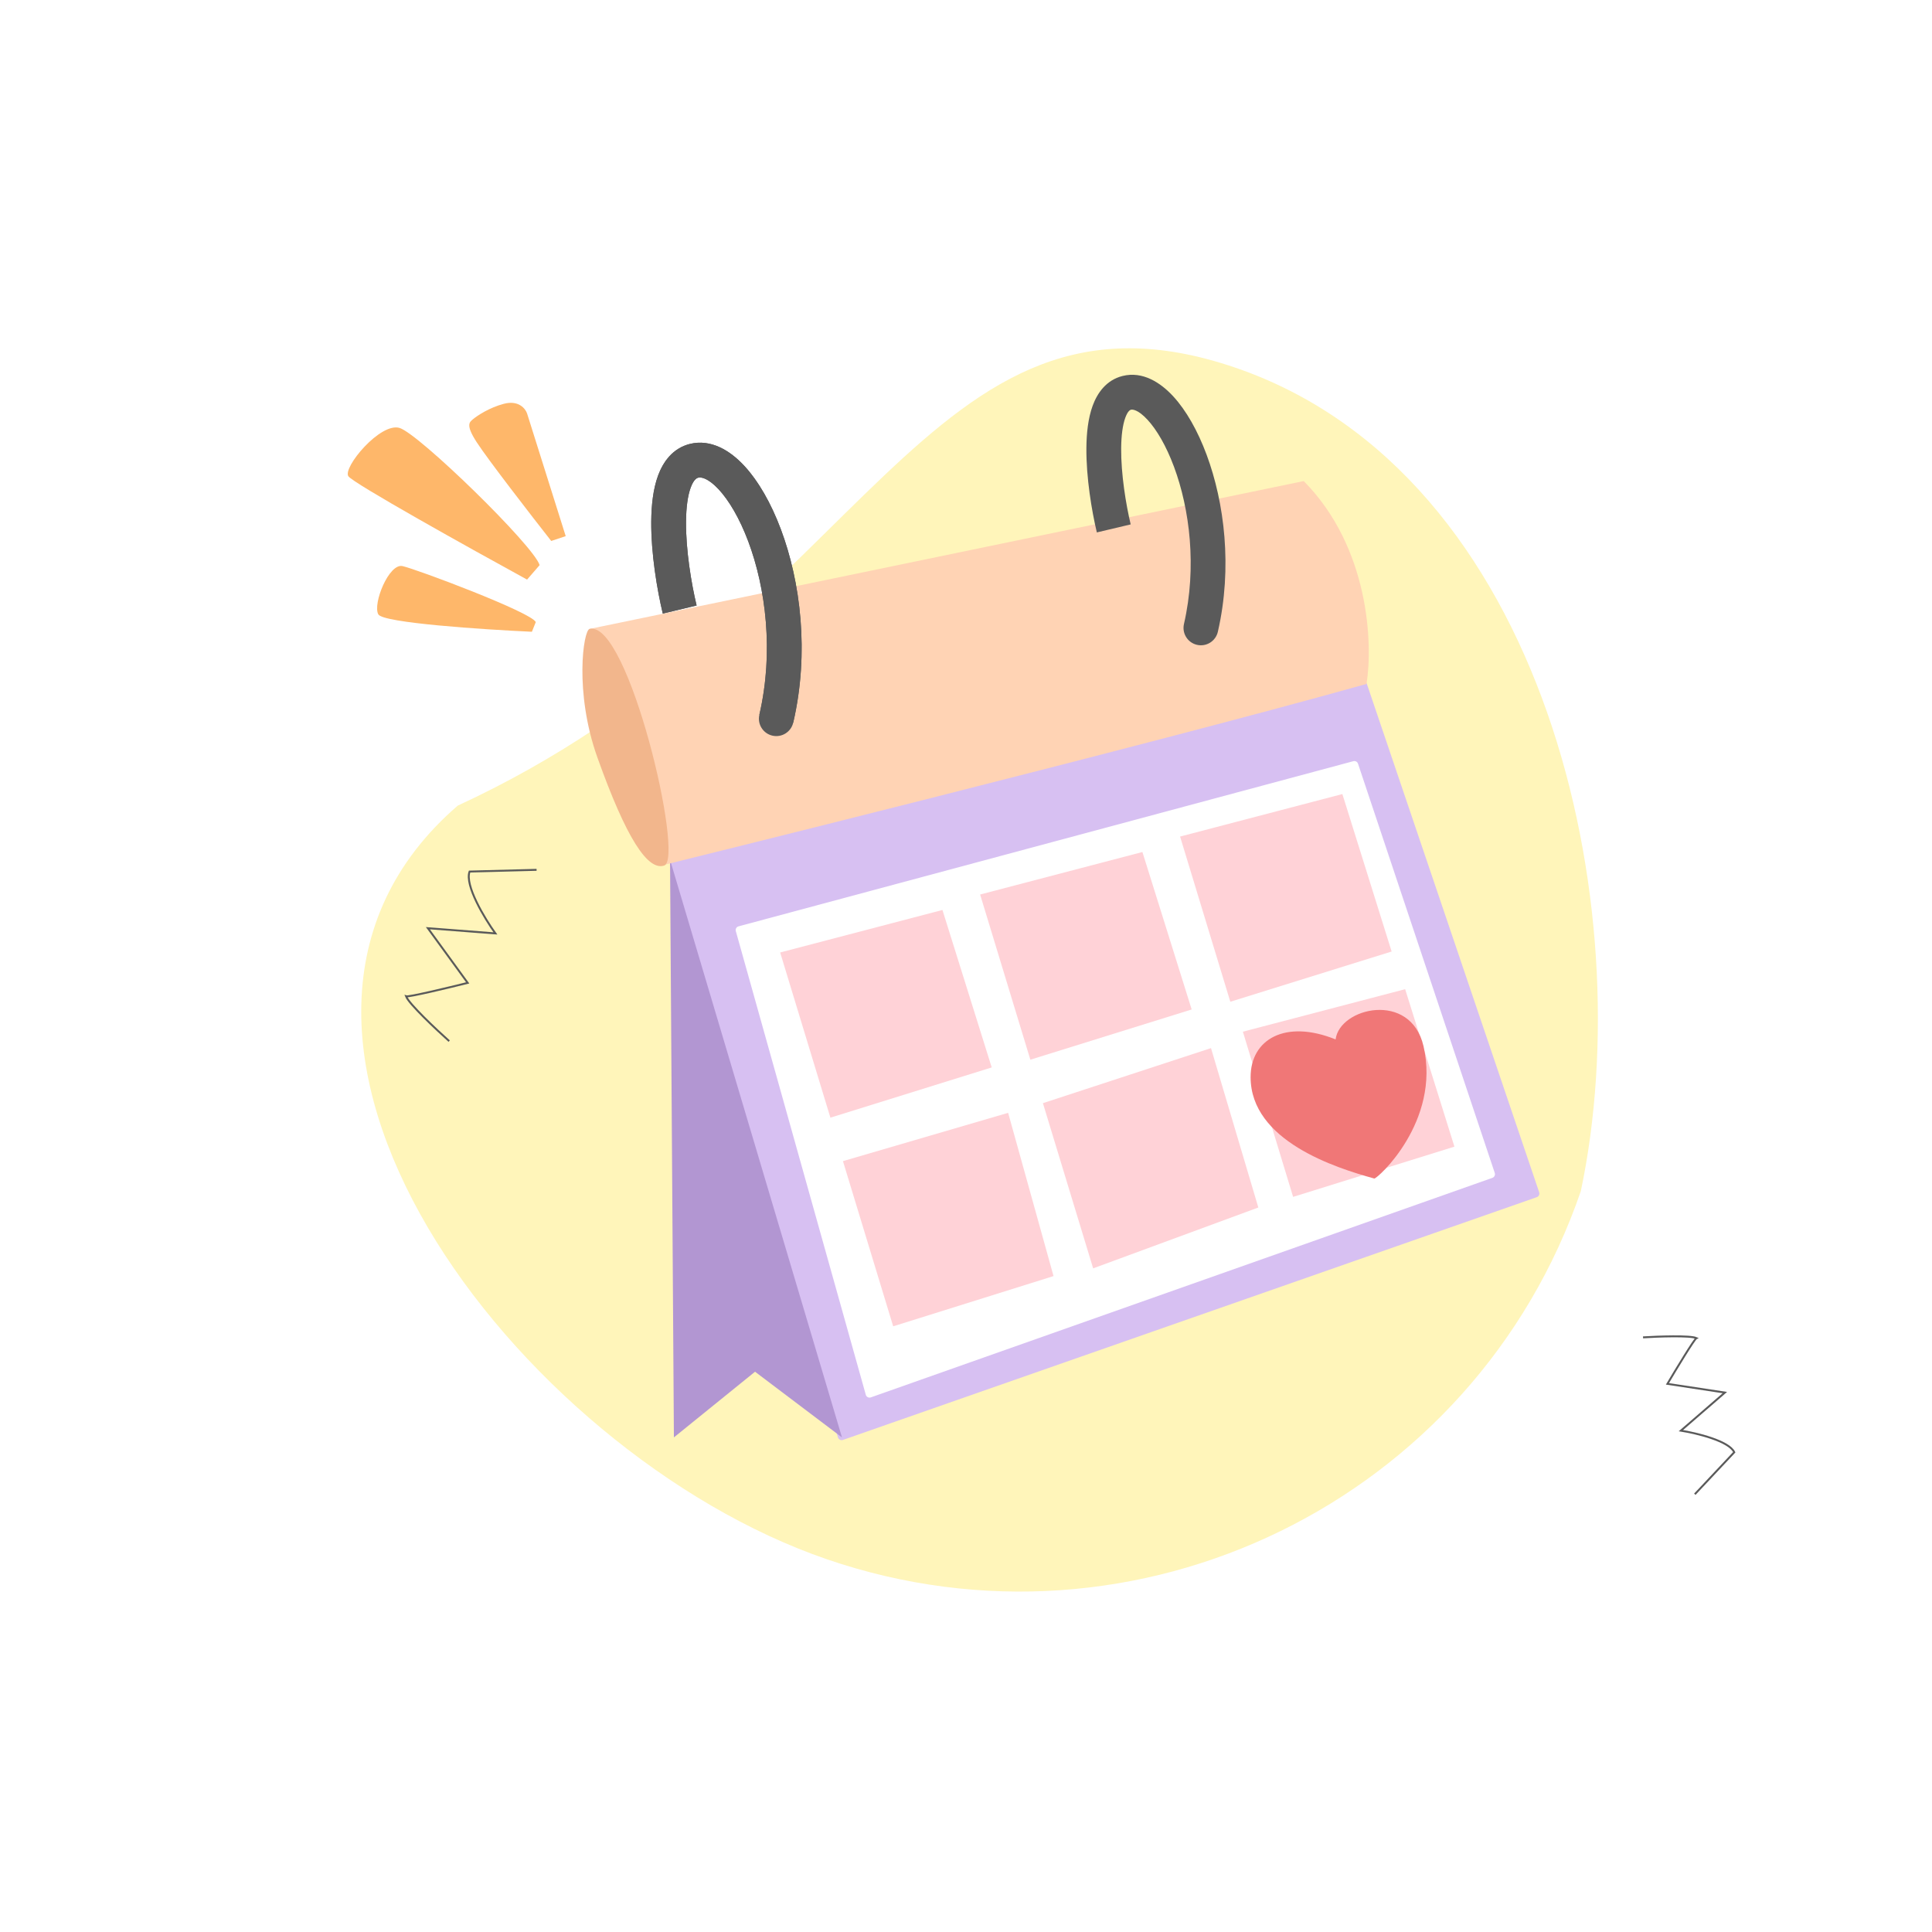 <svg xmlns="http://www.w3.org/2000/svg" fill="none" viewBox="0 0 1000 1000" height="1000" width="1000">
<rect fill="white" height="1000" width="1000"></rect>
<path fill="#FFF5BA" d="M236.913 416.999C101.428 534.216 267.426 751.977 427.956 807.063C588.487 862.148 763.225 776.822 818.245 616.482C849.353 468.85 800.106 245.446 639.576 190.361C479.045 135.275 448.502 319.249 236.913 416.999Z"></path>
<path fill="#D7C0F2" d="M433.719 743.978L346.392 445.491C346.074 444.403 346.722 443.269 347.821 442.99L705.018 352.454C706.03 352.198 707.068 352.762 707.404 353.751L796.674 617.124C797.026 618.163 796.476 619.292 795.441 619.654L436.299 745.304C435.217 745.683 434.04 745.077 433.719 743.978Z"></path>
<path fill="#FEB76A" d="M292.81 277.5L285.31 280C274.977 266.833 252.81 238.2 246.81 229C240.81 219.8 243.038 218.5 244.81 217C246.977 215.167 253.21 211 260.81 209C268.41 207 271.977 211.5 272.81 214L292.81 277.5Z"></path>
<path fill="#FEB76A" d="M272.81 300L279.31 292.5C276.31 282.5 216.81 224.5 206.81 221.5C196.81 218.5 177.31 242 180.31 246.5C182.71 250.1 242.977 283.667 272.81 300Z"></path>
<path fill="#FEB76A" d="M275.31 327L277.31 322C275.31 317 215.31 294.5 208.31 293C201.31 291.5 192.81 312.5 195.81 318C198.21 322.4 249.81 325.833 275.31 327Z"></path>
<path fill="white" d="M448.139 721.942L380.856 481.947C380.555 480.875 381.188 479.764 382.263 479.475L700.491 393.989C701.513 393.714 702.572 394.283 702.907 395.286L773.687 607.135C774.033 608.17 773.485 609.291 772.456 609.655L450.73 723.288C449.64 723.674 448.451 723.056 448.139 721.942Z"></path>
<path fill="#B296D2" d="M348.81 744L346.81 445L435.81 744L390.81 710L348.81 744Z"></path>
<path fill="#FFD3B4" d="M344.31 447.5C344.31 447.5 314.81 362.333 305.31 325.5L674.81 249C708.81 283.4 710.643 333.333 707.31 354C590.31 386.833 344.31 447.5 344.31 447.5Z"></path>
<path fill="#F2B68C" d="M309.186 392C297.186 358.4 301.892 326.237 305.186 325.5C325.31 321 354.31 444.5 343.81 448C335.272 450.846 324.186 434 309.186 392Z"></path>
<path stroke-width="18" stroke="#5A5A5A" d="M351.81 315.5C346.143 291.833 339.71 243.3 359.31 238.5C383.81 232.5 417.81 303 401.81 372"></path>
<path fill="#5A5A5A" d="M359.31 238.5L357.169 229.758L359.31 238.5ZM393.043 369.967C391.92 374.809 394.935 379.645 399.777 380.767C404.619 381.89 409.455 378.875 410.577 374.033L393.043 369.967ZM360.562 313.404C357.827 301.981 354.96 284.706 355.084 270.001C355.148 262.584 355.974 256.523 357.516 252.344C359.045 248.2 360.623 247.444 361.451 247.242L357.169 229.758C348.197 231.956 343.229 239.066 340.629 246.112C338.042 253.123 337.155 261.574 337.085 269.848C336.943 286.527 340.126 305.352 343.057 317.596L360.562 313.404ZM361.451 247.242C362.749 246.923 366.309 247.21 371.955 253.263C377.285 258.979 382.803 268.238 387.32 280.285C396.332 304.315 400.599 337.381 393.043 369.967L410.577 374.033C419.021 337.619 414.288 300.935 404.174 273.965C399.13 260.512 392.553 248.959 385.118 240.986C377.998 233.352 368.12 227.076 357.169 229.758L361.451 247.242Z"></path>
<path fill="#5A5A5A" d="M583.245 203.326L581.083 194.59L583.245 203.326ZM612.815 322.987C611.703 327.831 614.729 332.66 619.573 333.772C624.418 334.884 629.247 331.858 630.359 327.013L612.815 322.987ZM585.236 271.429C582.776 261.051 580.202 245.367 580.314 232.043C580.37 225.316 581.113 219.886 582.463 216.192C583.806 212.514 585.083 212.143 585.406 212.063L581.083 194.59C572.566 196.697 567.937 203.495 565.555 210.016C563.18 216.52 562.378 224.317 562.314 231.892C562.186 247.17 565.069 264.389 567.721 275.581L585.236 271.429ZM585.406 212.063C586.054 211.902 588.938 211.833 593.977 217.292C598.692 222.398 603.625 230.737 607.68 241.661C615.765 263.444 619.597 293.438 612.815 322.987L630.359 327.013C638.011 293.674 633.723 260.098 624.555 235.398C619.983 223.081 614.006 212.451 607.203 205.082C600.726 198.066 591.487 192.016 581.083 194.59L585.406 212.063Z"></path>
<path fill="#FFD2D7" d="M429.81 578.5L403.81 493L487.81 471L513.31 552.5L429.81 578.5Z"></path>
<path fill="#FFD2D7" d="M462.31 686.5L436.31 601L521.81 576L545.31 660.5L462.31 686.5Z"></path>
<path fill="#FFD2D7" d="M533.31 548.5L507.31 463L591.31 441L616.81 522.5L533.31 548.5Z"></path>
<path fill="#FFD2D7" d="M565.81 656.5L539.81 571L626.81 542.5L651.31 625L565.81 656.5Z"></path>
<path fill="#FFD2D7" d="M636.81 518.5L610.81 433L694.81 411L720.31 492.5L636.81 518.5Z"></path>
<path fill="#FFD2D7" d="M669.31 619.5L643.31 534L727.31 512L752.81 593.5L669.31 619.5Z"></path>
<path fill="#F07777" d="M647.31 557.5C647.31 537.896 665.31 527.5 691.31 538C693.31 521.5 730.176 512.755 736.81 541.5C745.81 580.5 712.756 610.398 711.31 610C691.31 604.5 647.311 590.5 647.31 557.5Z"></path>
<path stroke="#5A5A5A" d="M232.505 538.88C225.684 532.777 211.667 519.597 210.171 515.698C211.537 516.158 232.009 511.251 242.074 508.739L221.466 480.432L256.408 483.131C250.863 475.41 240.429 458.198 243.048 451.12L277.738 450.222"></path>
<path stroke="#5A5A5A" d="M850.437 692.218C858.285 691.74 874.803 691.146 878.087 692.589C876.98 693.145 867.606 708.61 863.058 716.273L892.794 720.795L870.031 740.499C878.096 741.779 894.911 745.809 897.65 751.685L877.236 773.408"></path>
</svg>
